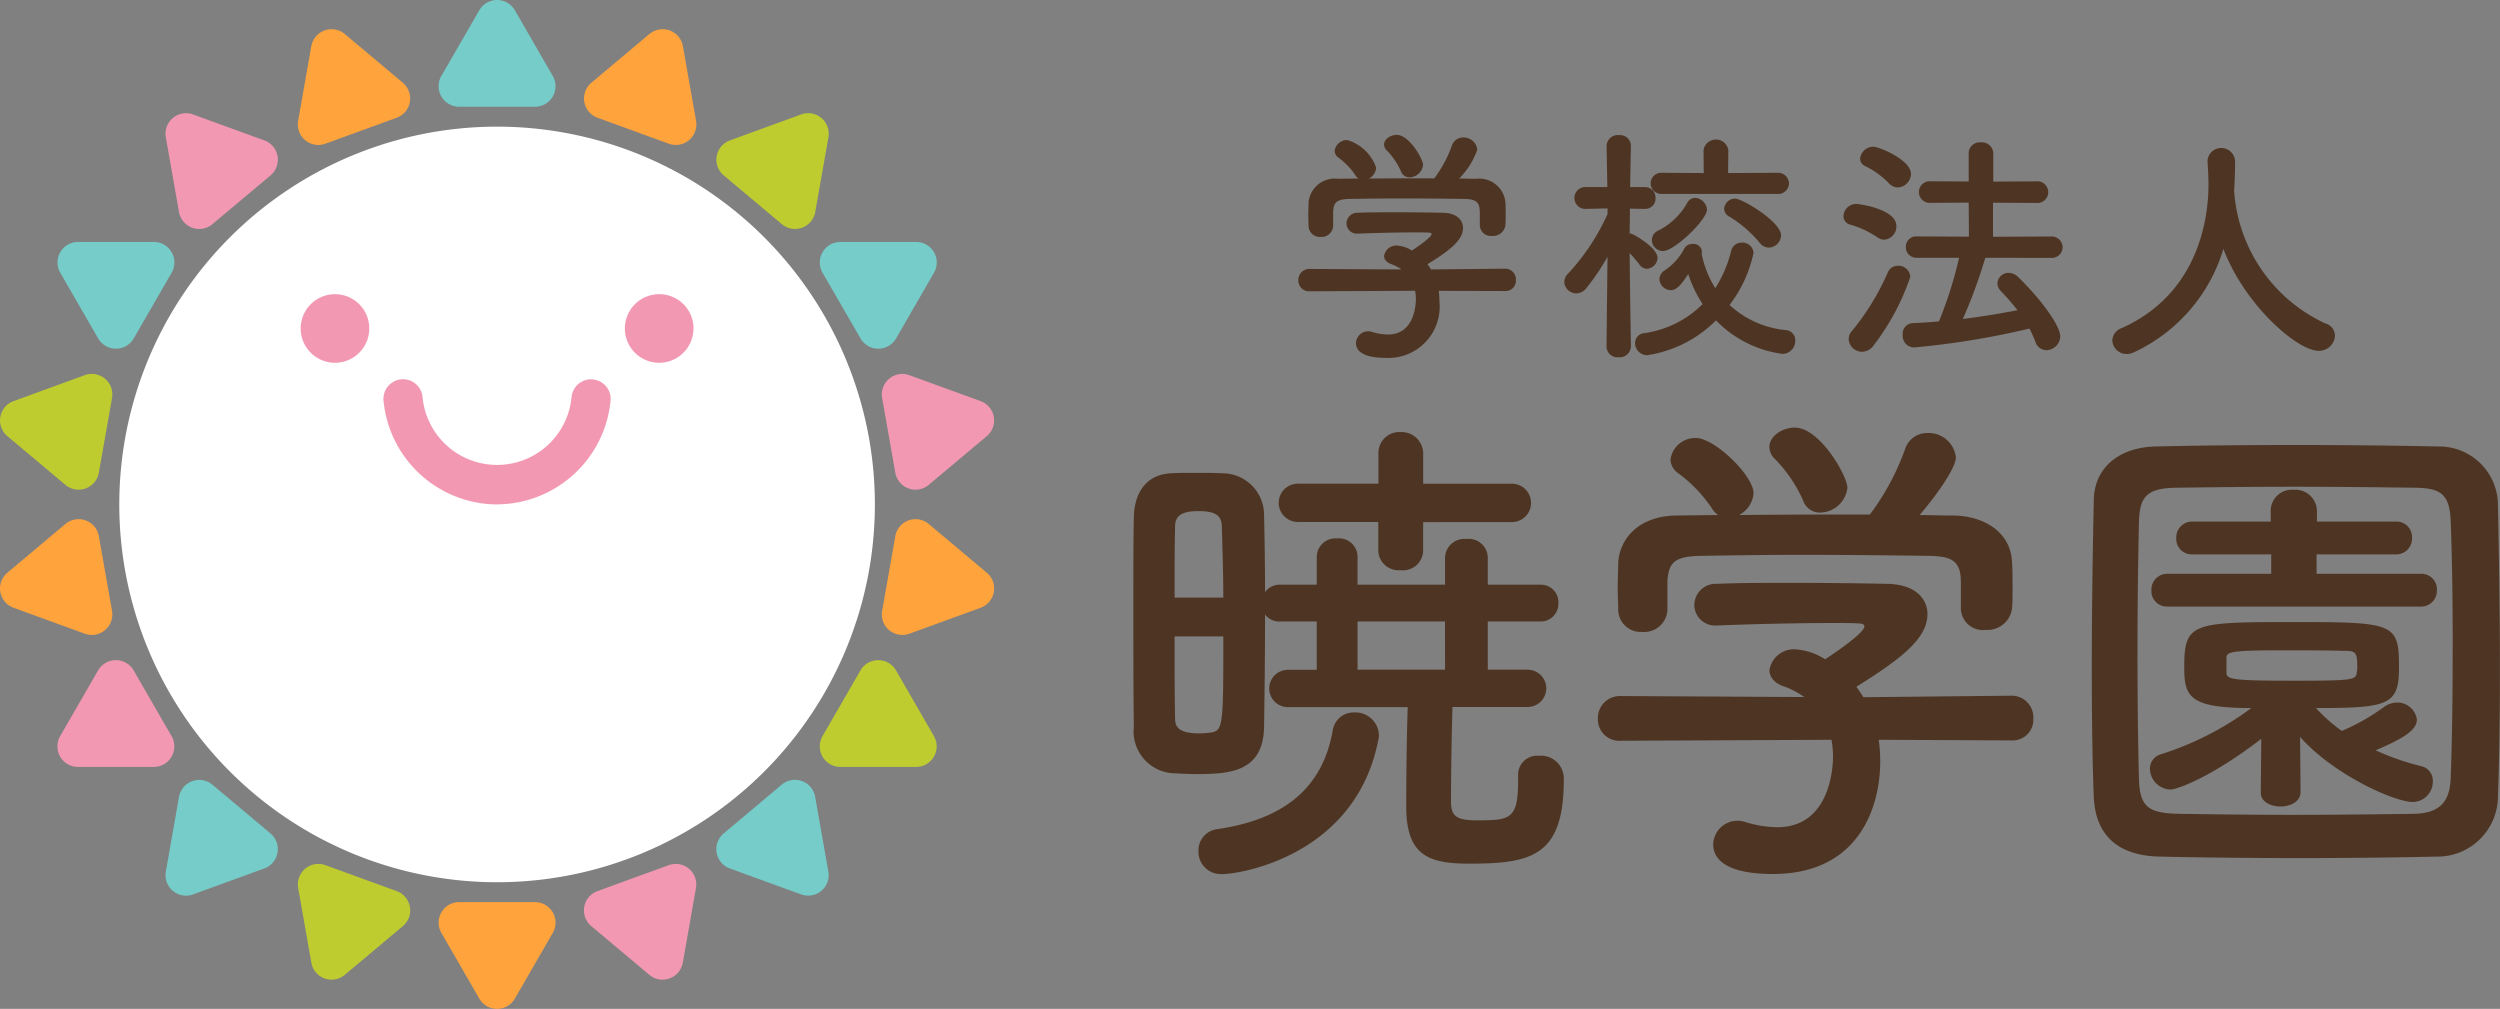 <svg id="グループ_1320" data-name="グループ 1320" xmlns="http://www.w3.org/2000/svg" xmlns:xlink="http://www.w3.org/1999/xlink" width="156" height="62.953" viewBox="0 0 156 62.953">
  <rect x="0" y="0" width="156" height="62.953" fill="#808080" stroke="none"/>
  <defs>
    <clipPath id="clip-path">
      <rect id="長方形_859" data-name="長方形 859" width="156" height="62.953" fill="none"/>
    </clipPath>
  </defs>
  <g id="グループ_1295" data-name="グループ 1295" clip-path="url(#clip-path)">
    <path id="パス_796" data-name="パス 796" d="M138.009,64.9a1.186,1.186,0,0,1,1.3-1.241,1.423,1.423,0,0,1,1.552,1.458c0,4.777-1.955,5.274-5.894,5.274-2.543,0-3.939-.5-3.939-3.568,0-1.861.03-4.374.093-6.2h-7.445a1.164,1.164,0,1,1,0-2.327h1.768V55.279h-2.264a1.1,1.1,0,0,1-.962-.435c0,2.543-.03,5.088-.061,7.042-.062,2.761-2.11,2.916-4.188,2.916-.527,0-1.086-.031-1.613-.061a2.618,2.618,0,0,1-2.326-2.885C114,59.683,114,56.8,114,54.1c0-1.985,0-3.877.031-5.335.031-1.521.775-2.637,2.264-2.73.465-.031.962-.031,1.458-.031.682,0,1.334,0,1.923.031a2.6,2.6,0,0,1,2.482,2.606c.031,1.427.061,3.1.061,4.808a1.123,1.123,0,0,1,.962-.465h2.264V51.215a1.167,1.167,0,0,1,1.272-1.117,1.151,1.151,0,0,1,1.272,1.117v1.768h5.46V51.277a1.209,1.209,0,0,1,1.334-1.147,1.192,1.192,0,0,1,1.334,1.147v1.707h3.257a1.089,1.089,0,0,1,1.148,1.148,1.105,1.105,0,0,1-1.148,1.148h-3.257v3.008h2.451a1.164,1.164,0,1,1,0,2.327h-4.653c-.062,2.016-.093,4.374-.093,5.893,0,.869.279,1.179,1.582,1.179,2.078,0,2.605-.031,2.605-2.451V64.9ZM119.614,53.79c0-1.644-.062-3.226-.093-4.467-.03-.528-.217-.931-1.458-.931-1.117,0-1.458.341-1.458.962-.031,1.147-.031,2.73-.031,4.436Zm-3.04,2.42c0,1.922,0,3.784.031,5.118,0,.4.093.931,1.458.931a3.56,3.56,0,0,0,.589-.031c.962-.093.962-.124.962-6.017Zm3.009,14.827a1.392,1.392,0,0,1-1.52-1.427,1.329,1.329,0,0,1,1.117-1.364c4.374-.621,6.638-2.7,7.258-6.142a1.315,1.315,0,0,1,1.334-1.148,1.465,1.465,0,0,1,1.551,1.4.859.859,0,0,1-.031.279c-1.4,7.29-8.686,8.406-9.709,8.406m12.5-21.962V50.9a1.254,1.254,0,0,1-1.4,1.179,1.271,1.271,0,0,1-1.4-1.179v-1.83H124.3a1.195,1.195,0,1,1,0-2.389h4.994V44.825a1.3,1.3,0,0,1,1.365-1.365,1.35,1.35,0,0,1,1.427,1.365v1.861h5.645a1.2,1.2,0,0,1,0,2.389Zm1.365,6.2H127.99v3.009h5.459Z" transform="translate(-43.279 -16.499)" fill="#4e3523"/>
    <path id="パス_797" data-name="パス 797" d="M178.25,62.49a9.75,9.75,0,0,1,.093,1.365c0,2.792-1.3,7.011-6.7,7.011-2.419,0-3.723-.651-3.723-1.861a1.519,1.519,0,0,1,1.954-1.4,6.926,6.926,0,0,0,2.048.341c3.474,0,3.474-4.156,3.474-4.4a5.79,5.79,0,0,0-.093-1.055l-13.152.061a1.334,1.334,0,0,1-1.427-1.365,1.376,1.376,0,0,1,1.4-1.427l11.478.063a5.21,5.21,0,0,0-1.241-.652c-.651-.217-.931-.62-.931-1.023a1.539,1.539,0,0,1,1.645-1.3,3.9,3.9,0,0,1,1.83.62c.806-.527,2.45-1.675,2.45-2.047,0-.124-.124-.187-.341-.187-.341-.03-.931-.03-1.644-.03-1.985,0-4.994.062-7.166.155h-.062a1.3,1.3,0,0,1-1.4-1.3,1.34,1.34,0,0,1,1.427-1.3c1.334-.061,3.009-.061,4.653-.061,2.264,0,4.529.031,5.955.061,1.769.031,2.513.931,2.513,1.893,0,1.52-1.645,2.792-4.436,4.529.155.218.31.434.434.652l9.244-.094a1.35,1.35,0,0,1,1.365,1.427,1.291,1.291,0,0,1-1.334,1.365Zm5.119-9.926c0-1.3-.682-1.521-1.955-1.551-2.481-.031-5.273-.063-7.972-.063-2.2,0-4.374.032-6.3.063-1.706.03-1.985.465-2.078,1.551v1.83a1.45,1.45,0,0,1-1.582,1.365,1.4,1.4,0,0,1-1.489-1.4c0-.4-.032-.868-.032-1.365,0-.528.032-1.055.032-1.52.062-1.458,1.21-2.947,3.629-2.978l2.605-.031a1.359,1.359,0,0,1-.4-.434,8.773,8.773,0,0,0-2.171-2.233,1.072,1.072,0,0,1-.4-.807,1.561,1.561,0,0,1,1.582-1.333c1.179,0,3.6,2.357,3.6,3.443a1.675,1.675,0,0,1-.9,1.365c2.73-.031,5.428-.031,8.158-.031a15.34,15.34,0,0,0,2.2-4.094,1.447,1.447,0,0,1,1.4-.993,1.708,1.708,0,0,1,1.768,1.52c0,.589-.993,2.109-2.265,3.6.713,0,1.458.031,2.171.031,1.831.032,3.537,1.024,3.6,2.947.031.434.031,1.086.031,1.675,0,.434,0,.837-.031,1.148a1.541,1.541,0,0,1-1.644,1.365,1.377,1.377,0,0,1-1.551-1.3V52.564Zm-8.779-4.25a1.1,1.1,0,0,1-1.055-.744,8.67,8.67,0,0,0-1.83-2.668,1.081,1.081,0,0,1-.28-.683c0-.651.775-1.21,1.583-1.21,1.582,0,3.288,3.04,3.288,3.754a1.742,1.742,0,0,1-1.706,1.551" transform="translate(-61.017 -16.328)" fill="#4e3523"/>
    <path id="パス_798" data-name="パス 798" d="M231.943,70.445c-2.73.062-5.677.092-8.624.092s-5.893-.03-8.685-.092c-2.7-.063-4-1.427-4.1-3.723-.093-2.326-.124-5.211-.124-8.158,0-3.6.062-7.321.124-10.361.031-1.985,1.52-3.287,3.847-3.35,2.7-.062,5.645-.092,8.654-.092s6.049.03,8.965.092a3.67,3.67,0,0,1,3.754,3.6c.061,3.163.123,6.762.123,10.206,0,2.854-.03,5.614-.123,7.972a3.774,3.774,0,0,1-3.816,3.815m.993-12.936c0-2.792-.031-5.552-.124-7.972-.062-1.769-.682-2.079-2.2-2.11-2.326-.03-4.994-.061-7.6-.061-2.637,0-5.18.031-7.352.061-1.768.031-2.264.527-2.3,2.11-.061,2.512-.093,5.4-.093,8.22s.032,5.583.093,7.91c.062,1.768.682,2.078,2.605,2.109,2.141.031,4.5.063,6.98.063,2.451,0,5.026-.032,7.538-.063,1.737-.031,2.264-.837,2.326-2.2.093-2.481.124-5.274.124-8.065m-11.943,5.584c-3.133,2.419-5.273,3.164-5.676,3.164a1.324,1.324,0,0,1-1.272-1.3.937.937,0,0,1,.682-.9,19.114,19.114,0,0,0,5.646-2.885c-3.815,0-4.187-.682-4.187-2.512,0-2.792.434-2.854,6.762-2.854,6.39,0,6.639.062,6.639,2.854,0,2.326-.651,2.512-5.181,2.512a10.061,10.061,0,0,0,1.614,1.427,13.146,13.146,0,0,0,2.668-1.521,1.419,1.419,0,0,1,.744-.248,1.231,1.231,0,0,1,1.272,1.055c0,.682-.9,1.21-2.574,1.923a15.714,15.714,0,0,0,2.854.993.928.928,0,0,1,.713.962,1.268,1.268,0,0,1-1.241,1.272c-1.179,0-4.994-1.737-7.042-4.063l.031,3.443c0,.589-.62.9-1.241.9s-1.241-.279-1.241-.868v-.032Zm-5.862-8.251a.968.968,0,0,1-.993-1.024.984.984,0,0,1,.993-1.024h6.483v-1.21h-4.932a.967.967,0,0,1-.993-1.024.984.984,0,0,1,.993-1.024h4.9v-.683a1.319,1.319,0,0,1,1.427-1.3,1.345,1.345,0,0,1,1.458,1.3v.683H229.4a.968.968,0,0,1,.993,1.024.984.984,0,0,1-.993,1.024h-4.963v1.21h6.514a.967.967,0,0,1,.993,1.024.985.985,0,0,1-.993,1.024Zm3.691,4.125c0,.434.434.5,4.374.5,3.568,0,3.692-.063,3.754-.5a1.916,1.916,0,0,0,.031-.465c0-.869-.155-.9-.9-.9-.962-.032-2.388-.032-3.754-.032-3.164,0-3.474.093-3.505.434Z" transform="translate(-79.882 -16.993)" fill="#4e3523"/>
    <path id="パス_799" data-name="パス 799" d="M139.356,23.3a4.861,4.861,0,0,1,.046.682,3.2,3.2,0,0,1-3.349,3.5c-1.21,0-1.861-.325-1.861-.93a.761.761,0,0,1,.977-.7,3.451,3.451,0,0,0,1.024.171c1.736,0,1.736-2.078,1.736-2.2a2.9,2.9,0,0,0-.047-.527l-6.574.031a.667.667,0,0,1-.713-.682.687.687,0,0,1,.7-.713l5.736.03a2.588,2.588,0,0,0-.62-.325c-.326-.109-.465-.31-.465-.512a.768.768,0,0,1,.821-.651,1.948,1.948,0,0,1,.915.31c.4-.264,1.225-.837,1.225-1.023,0-.063-.062-.094-.171-.094-.171-.015-.465-.015-.822-.015-.993,0-2.5.031-3.581.077H134.3a.647.647,0,0,1-.7-.651.67.67,0,0,1,.713-.651c.666-.032,1.5-.032,2.326-.032,1.132,0,2.264.016,2.977.032.883.016,1.256.465,1.256.946,0,.759-.822,1.4-2.217,2.264.078.109.155.217.217.325l4.62-.047a.675.675,0,0,1,.682.714.645.645,0,0,1-.667.682Zm2.558-4.962c0-.651-.341-.76-.976-.775-1.24-.016-2.636-.031-3.985-.031-1.1,0-2.186.016-3.148.031-.852.016-.992.233-1.038.775v.914a.725.725,0,0,1-.791.682.7.7,0,0,1-.744-.7c0-.2-.015-.434-.015-.682s.015-.527.015-.759a1.636,1.636,0,0,1,1.814-1.489l1.3-.015a.673.673,0,0,1-.2-.218,4.381,4.381,0,0,0-1.086-1.115.537.537,0,0,1-.2-.4.78.78,0,0,1,.791-.666,2.732,2.732,0,0,1,1.8,1.721.838.838,0,0,1-.45.682c1.364-.016,2.713-.016,4.078-.016a7.681,7.681,0,0,0,1.1-2.047.724.724,0,0,1,.7-.5.854.854,0,0,1,.884.76,4.786,4.786,0,0,1-1.132,1.8c.357,0,.729.015,1.086.015a1.637,1.637,0,0,1,1.8,1.473c.016.217.016.542.016.837,0,.217,0,.419-.016.574a.77.77,0,0,1-.822.682.688.688,0,0,1-.775-.651v-.884Zm-4.388-2.124a.549.549,0,0,1-.527-.373,4.349,4.349,0,0,0-.914-1.333.54.54,0,0,1-.14-.341c0-.325.388-.6.791-.6.79,0,1.643,1.519,1.643,1.876a.871.871,0,0,1-.853.775" transform="translate(-49.579 -5.15)" fill="#4e3523"/>
    <path id="パス_800" data-name="パス 800" d="M161.5,26.8a.691.691,0,0,1-.759.651.683.683,0,0,1-.76-.651v-.016l.062-5.6a14.272,14.272,0,0,1-1.318,1.954.806.806,0,0,1-.635.326.747.747,0,0,1-.744-.7.763.763,0,0,1,.248-.543,13.726,13.726,0,0,0,2.45-3.7v-.357l-1.411.031h-.016a.683.683,0,0,1,.016-1.364h1.4l-.047-2.558v-.016a.7.7,0,0,1,.775-.667.68.68,0,0,1,.744.667v.016s-.03,1.178-.047,2.558h.9a.659.659,0,0,1,.682.682.642.642,0,0,1-.651.682h-.031l-.915-.016c0,.558-.015,1.1-.015,1.551a.4.4,0,0,1,.186.047c.357.17,1.551.9,1.551,1.473a.708.708,0,0,1-.667.682.585.585,0,0,1-.45-.248,8.624,8.624,0,0,0-.62-.729c.015,2.419.078,5.83.078,5.83Zm1.039.527a.764.764,0,0,1-.775-.76.616.616,0,0,1,.574-.62,6.421,6.421,0,0,0,3.643-1.815,7.454,7.454,0,0,1-.9-1.875c-.5.775-.775,1.007-1.086,1.007a.727.727,0,0,1-.713-.682.68.68,0,0,1,.342-.558,3.7,3.7,0,0,0,1.209-1.349.558.558,0,0,1,.527-.294.517.517,0,0,1,.574.48.419.419,0,0,1-.016.14.6.6,0,0,1,.016.078,6.409,6.409,0,0,0,.837,2.061,7.956,7.956,0,0,0,.993-2.341.653.653,0,0,1,.651-.5.7.7,0,0,1,.744.635,8.178,8.178,0,0,1-1.5,3.256,6.006,6.006,0,0,0,3.5,1.566.631.631,0,0,1,.6.651.812.812,0,0,1-.79.837,7.088,7.088,0,0,1-4.156-2.093,7.675,7.675,0,0,1-4.279,2.171m.915-10.063a.661.661,0,1,1,0-1.318l2.6.016-.015-1.427a.784.784,0,0,1,1.55,0l-.015,1.427,3.055-.016a.683.683,0,0,1,.744.667.671.671,0,0,1-.744.651Zm.061,3.566a.7.7,0,0,1-.7-.682.65.65,0,0,1,.388-.59,4.241,4.241,0,0,0,1.829-1.752.555.555,0,0,1,.481-.294.785.785,0,0,1,.744.728c0,.636-2.031,2.589-2.744,2.589m6.032-.512a7.439,7.439,0,0,0-1.907-1.643.56.56,0,0,1-.31-.481.681.681,0,0,1,.682-.635c.449,0,2.868,1.442,2.868,2.295a.781.781,0,0,1-.759.76.7.7,0,0,1-.574-.3" transform="translate(-59.735 -5.159)" fill="#4e3523"/>
    <path id="パス_801" data-name="パス 801" d="M187.531,20.238a5.879,5.879,0,0,0-1.705-.792.546.546,0,0,1-.4-.527.8.8,0,0,1,.775-.76c.233,0,2.527.326,2.527,1.38a.824.824,0,0,1-.76.853.745.745,0,0,1-.434-.155m-.961,7.147a.832.832,0,0,1-.822-.79.76.76,0,0,1,.2-.5,15.408,15.408,0,0,0,2.248-3.675.667.667,0,0,1,.636-.4.728.728,0,0,1,.76.7A14.878,14.878,0,0,1,187.3,27a.912.912,0,0,1-.728.387m1.705-10.5a5.371,5.371,0,0,0-1.488-1.086.528.528,0,0,1-.326-.465.831.831,0,0,1,.837-.744c.357,0,2.342.821,2.342,1.705a.874.874,0,0,1-.822.837.762.762,0,0,1-.543-.248m6,4.636a31.717,31.717,0,0,1-1.4,3.814c1.179-.139,2.341-.341,3.411-.543a15.182,15.182,0,0,0-1.039-1.193.739.739,0,0,1-.217-.5.689.689,0,0,1,.713-.636.844.844,0,0,1,.589.264c1.643,1.613,2.62,3.117,2.62,3.691a.887.887,0,0,1-.868.869.731.731,0,0,1-.682-.527,7.835,7.835,0,0,0-.372-.822,50.863,50.863,0,0,1-7.21,1.178.726.726,0,0,1-.7-.79.659.659,0,0,1,.62-.729c.527-.015,1.085-.061,1.643-.109a25.564,25.564,0,0,0,1.256-3.969H190a.655.655,0,0,1-.682-.666.646.646,0,0,1,.682-.667l3.256.016-.016-2.125-2.372.016a.677.677,0,1,1,0-1.349l2.372.016V15a.688.688,0,0,1,.76-.682.71.71,0,0,1,.775.682v1.767l2.682-.016a.678.678,0,1,1,0,1.349l-2.7-.016v2.125l3.6-.016a.682.682,0,0,1,.744.667.674.674,0,0,1-.744.666Z" transform="translate(-70.394 -5.435)" fill="#4e3523"/>
    <path id="パス_802" data-name="パス 802" d="M220.076,17.65a.3.3,0,0,1,.016.124,9.845,9.845,0,0,0,5.675,8.063.794.794,0,0,1,.6.76.988.988,0,0,1-1.023.945c-1.318,0-4.589-2.822-5.939-6.357a10.41,10.41,0,0,1-5.582,6.451,1,1,0,0,1-.449.108.891.891,0,0,1-.9-.853.843.843,0,0,1,.574-.759c5.287-2.357,5.426-7.8,5.426-8.962,0-.465-.031-.993-.061-1.458v-.047a.863.863,0,0,1,1.721.047c0,.543-.016,1.209-.062,1.876Z" transform="translate(-80.665 -5.653)" fill="#4e3523"/>
    <path id="パス_803" data-name="パス 803" d="M35.574,12.739A23.574,23.574,0,1,1,12,36.313,23.574,23.574,0,0,1,35.574,12.739" transform="translate(-4.556 -4.836)" fill="#fff"/>
    <path id="パス_804" data-name="パス 804" d="M34.526,31.731a2.14,2.14,0,1,1-2.14-2.14,2.139,2.139,0,0,1,2.14,2.14" transform="translate(-11.483 -11.234)" fill="#f298b3"/>
    <path id="パス_805" data-name="パス 805" d="M67.135,31.731A2.14,2.14,0,1,1,65,29.591a2.14,2.14,0,0,1,2.14,2.14" transform="translate(-23.863 -11.234)" fill="#f298b3"/>
    <path id="パス_806" data-name="パス 806" d="M45.659,45.945a7.153,7.153,0,0,1-7.089-6.509,1.223,1.223,0,0,1,2.437-.205,4.669,4.669,0,0,0,9.3,0,1.223,1.223,0,0,1,2.437.2,7.152,7.152,0,0,1-7.089,6.509" transform="translate(-14.641 -14.468)" fill="#f298b3"/>
    <path id="パス_807" data-name="パス 807" d="M46.657.64l-2.367,4.1A1.281,1.281,0,0,0,45.4,6.661h4.733A1.281,1.281,0,0,0,51.243,4.74L48.876.64a1.281,1.281,0,0,0-2.218,0" transform="translate(-16.749)" fill="#75ccc8"/>
    <path id="パス_808" data-name="パス 808" d="M30.8,3.994l-.822,4.661a1.281,1.281,0,0,0,1.7,1.426l4.448-1.619a1.28,1.28,0,0,0,.385-2.184L32.888,3.235a1.281,1.281,0,0,0-2.084.759" transform="translate(-11.375 -1.114)" fill="#ffa43d"/>
    <path id="パス_809" data-name="パス 809" d="M16.668,12.89l.822,4.661a1.281,1.281,0,0,0,2.084.759L23.2,15.268a1.281,1.281,0,0,0-.385-2.185l-4.448-1.619a1.28,1.28,0,0,0-1.7,1.426" transform="translate(-6.32 -4.322)" fill="#f298b3"/>
    <path id="パス_810" data-name="パス 810" d="M5.953,26.258l2.367,4.1a1.281,1.281,0,0,0,2.218,0l2.367-4.1A1.281,1.281,0,0,0,11.8,24.337H7.062a1.281,1.281,0,0,0-1.109,1.921" transform="translate(-2.194 -9.239)" fill="#75ccc8"/>
    <path id="パス_811" data-name="パス 811" d="M.458,41.492l3.626,3.043a1.281,1.281,0,0,0,2.084-.759l.822-4.662a1.28,1.28,0,0,0-1.7-1.426L.843,39.308a1.281,1.281,0,0,0-.385,2.184" transform="translate(0 -14.278)" fill="#becc30"/>
    <path id="パス_812" data-name="パス 812" d="M.843,57.748l4.448,1.619a1.281,1.281,0,0,0,1.7-1.426L6.168,53.28a1.281,1.281,0,0,0-2.084-.759L.458,55.564a1.281,1.281,0,0,0,.385,2.184" transform="translate(0 -19.825)" fill="#ffa43d"/>
    <path id="パス_813" data-name="パス 813" d="M7.062,73.065H11.8A1.281,1.281,0,0,0,12.9,71.144l-2.367-4.1a1.281,1.281,0,0,0-2.218,0l-2.367,4.1a1.281,1.281,0,0,0,1.109,1.921" transform="translate(-2.194 -25.21)" fill="#f298b3"/>
    <path id="パス_814" data-name="パス 814" d="M18.367,85.592l4.448-1.619a1.281,1.281,0,0,0,.385-2.184l-3.626-3.043a1.281,1.281,0,0,0-2.084.759l-.822,4.662a1.28,1.28,0,0,0,1.7,1.426" transform="translate(-6.32 -29.781)" fill="#75ccc8"/>
    <path id="パス_815" data-name="パス 815" d="M32.888,93.822l3.626-3.043a1.28,1.28,0,0,0-.385-2.184l-4.448-1.619a1.281,1.281,0,0,0-1.7,1.426l.822,4.661a1.281,1.281,0,0,0,2.084.759" transform="translate(-11.375 -32.99)" fill="#becc30"/>
    <path id="パス_816" data-name="パス 816" d="M48.876,96.762l2.367-4.1a1.281,1.281,0,0,0-1.109-1.921H45.4a1.281,1.281,0,0,0-1.109,1.921l2.367,4.1a1.281,1.281,0,0,0,2.218,0" transform="translate(-16.749 -34.449)" fill="#ffa43d"/>
    <path id="パス_817" data-name="パス 817" d="M64.906,93.063l.822-4.661a1.281,1.281,0,0,0-1.7-1.426l-4.448,1.619a1.28,1.28,0,0,0-.385,2.184l3.626,3.043a1.281,1.281,0,0,0,2.084-.759" transform="translate(-22.299 -32.99)" fill="#f298b3"/>
    <path id="パス_818" data-name="パス 818" d="M79.042,84.166,78.22,79.5a1.281,1.281,0,0,0-2.084-.759L72.51,81.788a1.281,1.281,0,0,0,.385,2.185l4.448,1.618a1.28,1.28,0,0,0,1.7-1.426" transform="translate(-27.354 -29.781)" fill="#75ccc8"/>
    <path id="パス_819" data-name="パス 819" d="M89.581,71.144l-2.367-4.1a1.281,1.281,0,0,0-2.218,0l-2.367,4.1a1.281,1.281,0,0,0,1.109,1.921h4.733a1.281,1.281,0,0,0,1.109-1.921" transform="translate(-31.303 -25.21)" fill="#becc30"/>
    <path id="パス_820" data-name="パス 820" d="M95.252,55.564l-3.626-3.043a1.281,1.281,0,0,0-2.084.759l-.822,4.662a1.28,1.28,0,0,0,1.7,1.426l4.448-1.619a1.281,1.281,0,0,0,.385-2.184" transform="translate(-33.674 -19.825)" fill="#ffa43d"/>
    <path id="パス_821" data-name="パス 821" d="M94.867,39.308l-4.448-1.619a1.281,1.281,0,0,0-1.7,1.426l.822,4.661a1.281,1.281,0,0,0,2.084.759l3.626-3.043a1.281,1.281,0,0,0-.385-2.184" transform="translate(-33.674 -14.278)" fill="#f298b3"/>
    <path id="パス_822" data-name="パス 822" d="M88.471,24.337H83.738a1.281,1.281,0,0,0-1.109,1.921L85,30.358a1.281,1.281,0,0,0,2.218,0l2.367-4.1a1.281,1.281,0,0,0-1.109-1.921" transform="translate(-31.303 -9.239)" fill="#75ccc8"/>
    <path id="パス_823" data-name="パス 823" d="M77.343,11.464,72.9,13.083a1.281,1.281,0,0,0-.385,2.184l3.626,3.043a1.281,1.281,0,0,0,2.084-.759l.822-4.662a1.28,1.28,0,0,0-1.7-1.426" transform="translate(-27.354 -4.322)" fill="#becc30"/>
    <path id="パス_824" data-name="パス 824" d="M62.822,3.235,59.2,6.278a1.28,1.28,0,0,0,.385,2.184l4.448,1.619a1.281,1.281,0,0,0,1.7-1.426l-.822-4.661a1.281,1.281,0,0,0-2.084-.759" transform="translate(-22.299 -1.114)" fill="#ffa43d"/>
  </g>
</svg>
